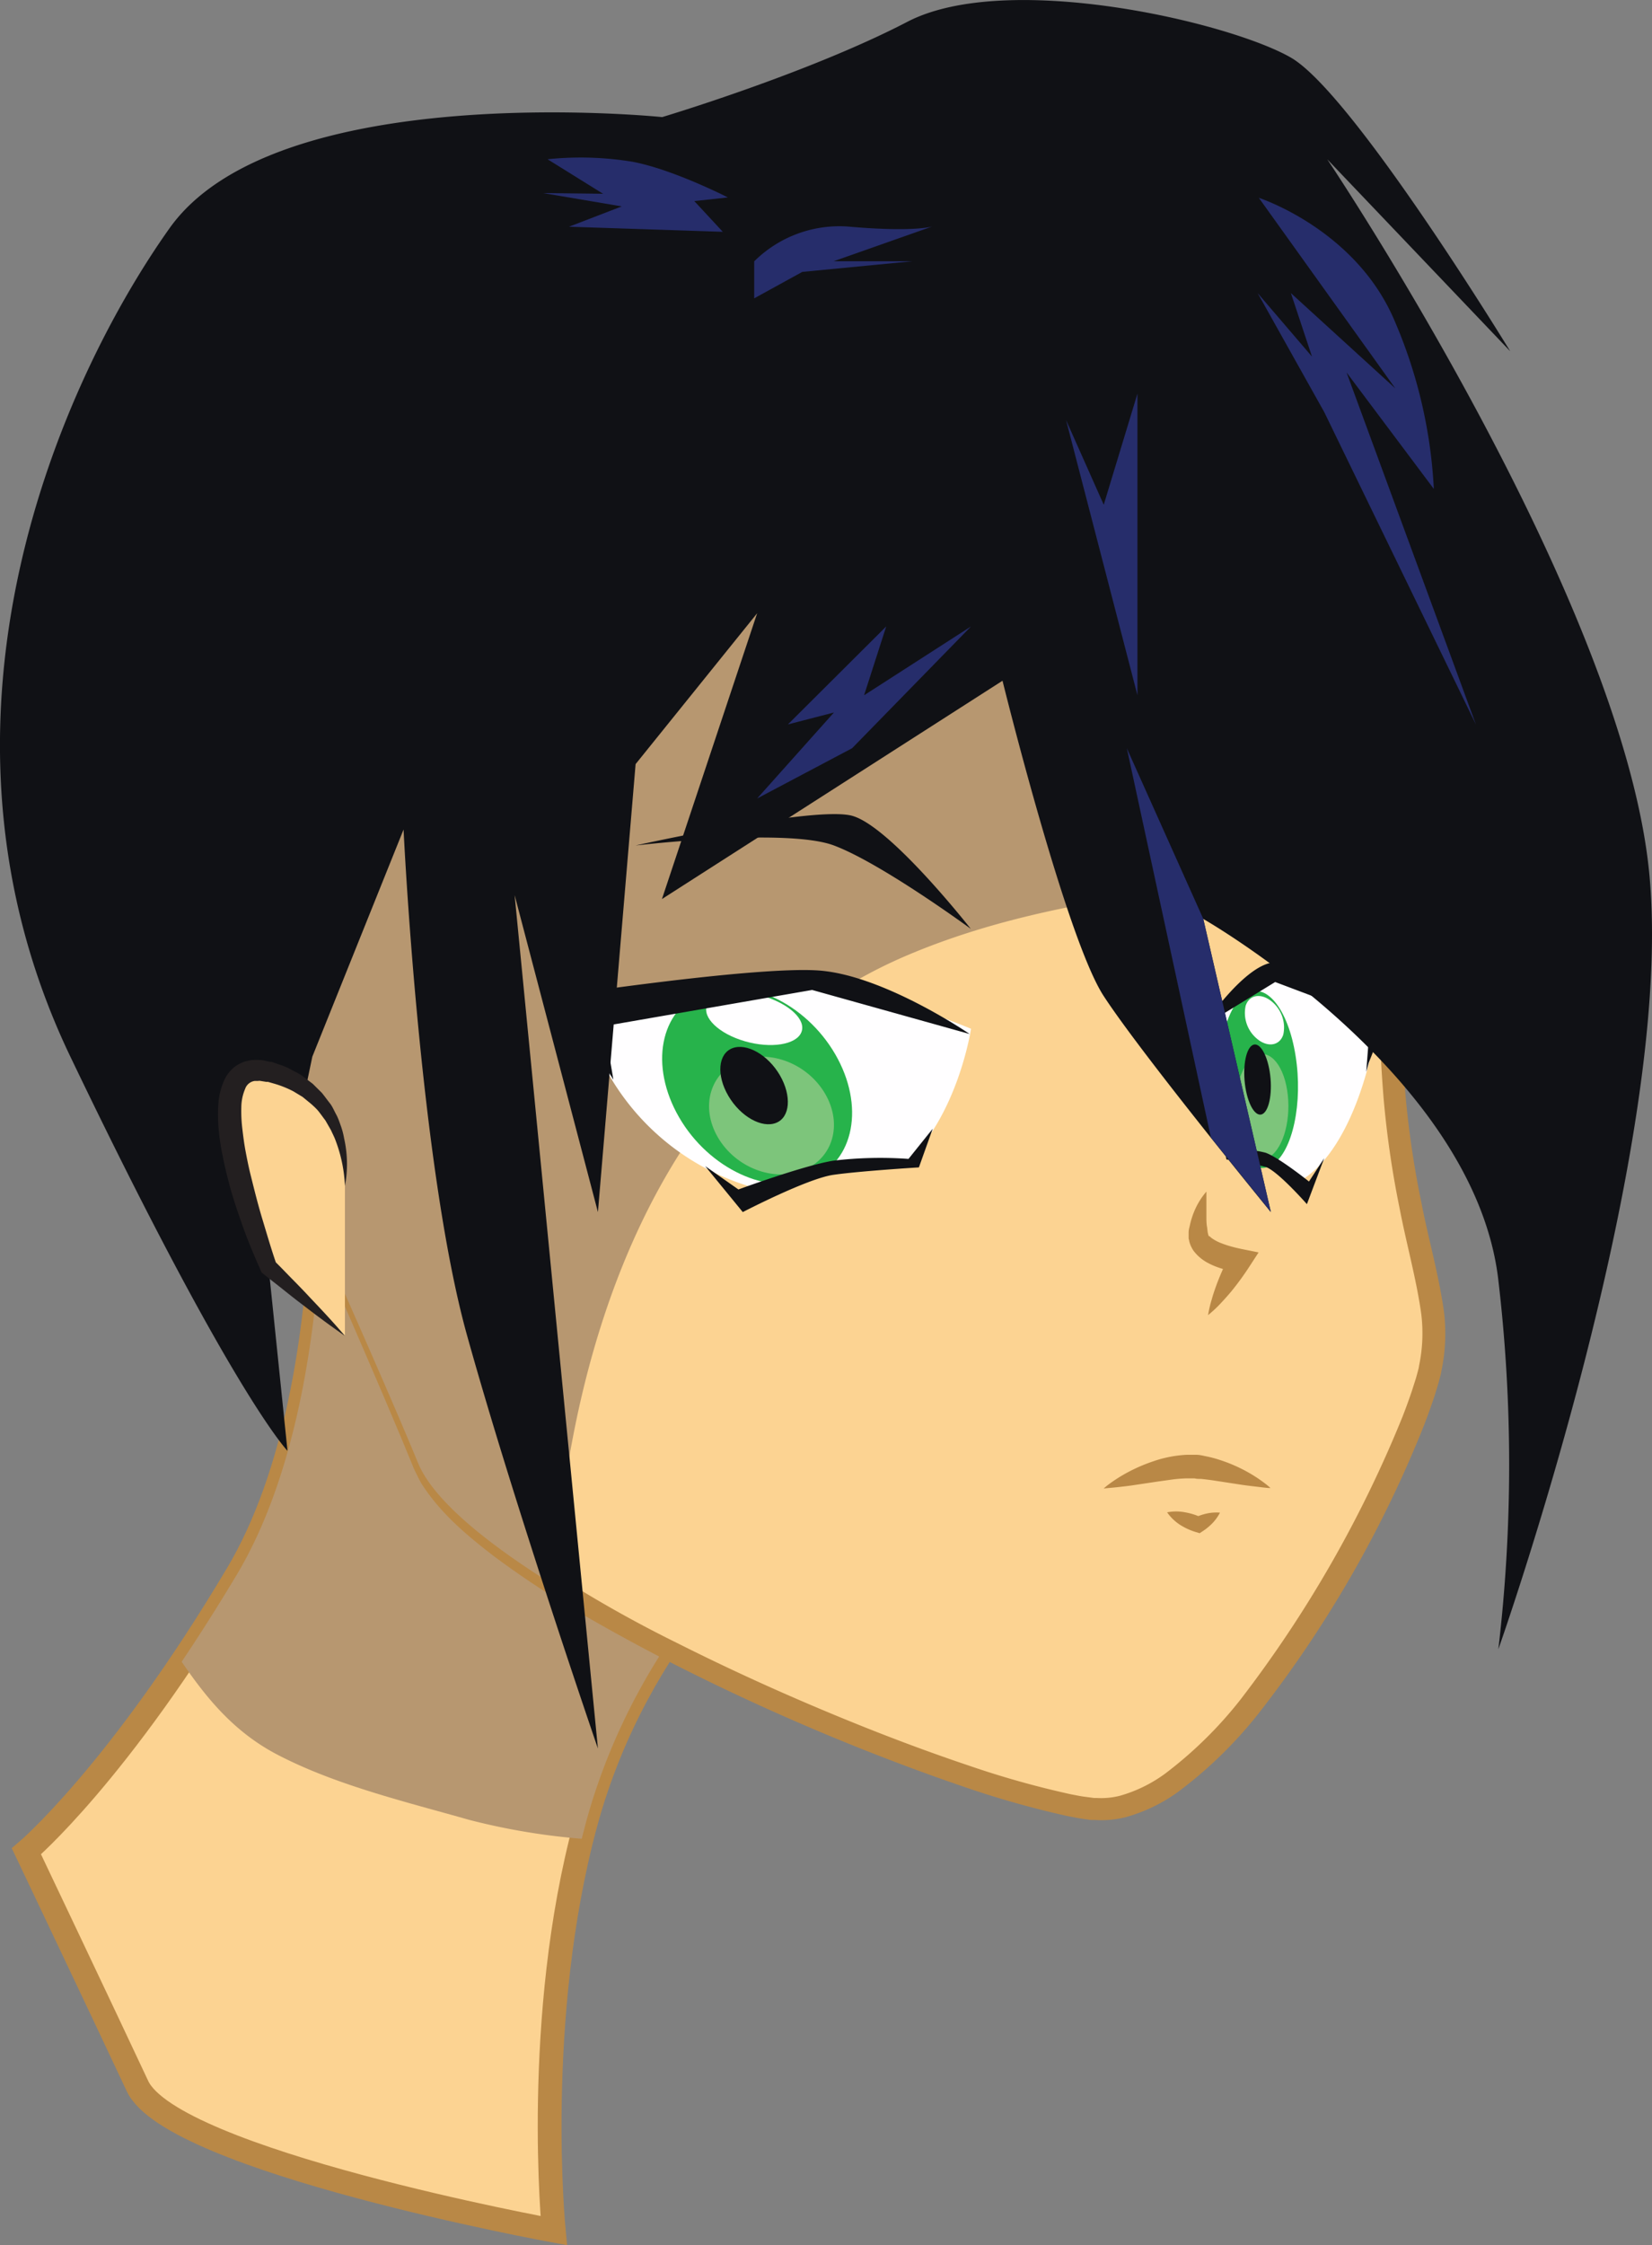 <svg xmlns="http://www.w3.org/2000/svg" id="Layer_1" data-name="Layer 1" viewBox="0 0 208.24 282.81"><rect x="0" y="0" width="208.24" height="282.81" fill="#808080" stroke="none"/><defs><style>.cls-3{fill:#fcd392}.cls-2{fill:#b79770}.cls-4{fill:#b98846}.cls-5{fill:#fffeff}.cls-6{fill:#27b34b}.cls-7{fill:#7dc57b}.cls-8{fill:#101115}.cls-10{fill:#262d6b}</style></defs><path d="M66.58 160.1l30.67 31.89s-16.82 13.26-23.45 37.76-4 51.23-4 51.23-48.06-8.8-52.47-18.21-14-29.57-14-29.57 11.63-9.81 26.57-34.9 10.14-70 10.14-70z" stroke="#b98846" stroke-miterlimit="10" stroke-width="3" fill="#fcd392"/><path class="cls-2" d="M142.53 264.07c3.26 4.79 6.78 9 12.25 11.8 7.33 3.78 16.09 5.87 24 8.12a83.22 83.22 0 0014.18 2.38l.48-1.87c6.63-24.52 23.45-37.76 23.45-37.76l-30.67-31.89-26.58-31.78s4.8 44.9-10.14 70c-2.43 4.05-4.76 7.71-6.97 11z" transform="translate(-119.63 -54.75)"/><path class="cls-3" d="M154.84 104.51s20-31.61 58.36-29.58 89.94 13.78 83.4 72.66 6.51 66.43 3.23 79.83-25.74 56.9-42.33 55.18-78.21-27.47-84.69-43.22-25.76-58.2-25.76-58.2-12.56-30.86-8.85-51.88 16.64-24.79 16.64-24.79z" transform="translate(-119.63 -54.75)"/><path class="cls-4" d="M154.84 104.51a48.91 48.91 0 014-5.34 73.59 73.59 0 0113.83-12.79 63.22 63.22 0 0135.73-12.14c1.52-.09 3.05 0 4.61 0s3.11.14 4.7.25a177.26 177.26 0 0119.91 2.35 119.56 119.56 0 0121.1 5.64 88.53 88.53 0 0110.52 4.81 66 66 0 019.92 6.7 50.84 50.84 0 018.55 8.91 48.41 48.41 0 016.3 11 62.59 62.59 0 014.4 25.57c0 1.1 0 2.21-.1 3.32l-.27 3.32c-.16 2.19-.4 4.38-.6 6.58s-.45 4.41-.59 6.61l-.41 6.63a192.19 192.19 0 00.37 26.91 118.78 118.78 0 002 13.44c.86 4.48 2.15 8.86 2.83 13.65a22.82 22.82 0 01-.29 7.38l-.09.49-.11.42-.22.84-.54 1.74c-.38 1.13-.78 2.24-1.2 3.34a147.3 147.3 0 01-20.91 36.44 54.23 54.23 0 01-10.16 9.89 20.62 20.62 0 01-6.64 3.19 12.39 12.39 0 01-3.86.34h-.49l-.42-.06-.85-.12c-.58-.09-1.18-.22-1.76-.33a118.81 118.81 0 01-13.29-3.78c-4.31-1.47-8.55-3.06-12.73-4.72q-12.52-5-24.24-11-5.84-3-11.41-6.25a110.39 110.39 0 01-10.69-7.08c-3.36-2.59-6.64-5.35-9-9.06-.28-.48-.52-1-.77-1.5s-.4-.95-.61-1.43l-1.16-2.81-2.34-5.53c-6.27-14.65-12.38-28.43-18-41.14l-2.1-4.72-1-2.32-.26-.58c-.11-.26-.16-.41-.25-.62l-.45-1.19c-1.16-3.14-2.18-6.25-3.1-9.3a149.93 149.93 0 01-4.13-17.6 87.71 87.71 0 01-1.44-15.86 47.92 47.92 0 012.11-13.32 37.24 37.24 0 014.53-9.88 26.69 26.69 0 015.33-6 21 21 0 014.17-2.7 10.8 10.8 0 011.57-.59zm0 0a10.79 10.79 0 00-1.56.68 20.92 20.92 0 00-4.08 2.81 26.43 26.43 0 00-5.14 6.06 38 38 0 00-4.26 9.84 47.22 47.22 0 00-1.8 13.15 86.76 86.76 0 001.59 15.64 148.66 148.66 0 004.41 17.37c1 3 2 6.07 3.19 9.17l.45 1.15.22.55.26.57 1.06 2.31 2.15 4.69c5.79 12.66 12.06 26.37 18.5 41l2.41 5.53 1.19 2.8c.2.45.39 1 .61 1.37s.4.82.65 1.22c2.08 3.18 5.24 5.86 8.53 8.31a156.92 156.92 0 0021.8 13c7.73 3.89 15.78 7.48 24.06 10.77 4.14 1.64 8.35 3.2 12.61 4.63a116.55 116.55 0 0012.94 3.64c.54.1 1.05.21 1.61.29l.85.11.42.06h.35a9.59 9.59 0 002.95-.28 17.86 17.86 0 005.68-2.78 51.53 51.53 0 009.55-9.39 152 152 0 0020.42-35.67c.41-1.06.8-2.13 1.16-3.2l.5-1.57.23-.84.11-.42.06-.36a19.89 19.89 0 00.27-6.41c-.6-4.38-1.88-8.88-2.75-13.43a121.62 121.62 0 01-2-13.75 194.86 194.86 0 01-.28-27.32l.44-6.72c.15-2.23.41-4.42.61-6.63s.45-4.39.62-6.57l.27-3.22c.09-1.07.07-2.15.11-3.22a61.43 61.43 0 00-4.07-24.59 46 46 0 00-5.89-10.55 48.59 48.59 0 00-8.1-8.62 63.86 63.86 0 00-9.52-6.59A86.56 86.56 0 00258 84.28a117.79 117.79 0 00-20.72-5.78 185.4 185.4 0 00-19.7-2.57c-3.16-.26-6.22-.47-9.19-.43A62.24 62.24 0 00173 86.86a75.59 75.59 0 00-14 12.42 48.88 48.88 0 00-4.16 5.23z" transform="translate(-119.63 -54.75)"/><path class="cls-2" d="M191 240.69c4.19-27.08 16.5-54.37 43-65.61 19.23-8.16 40.34-8.46 60.72-12 .3-4.83.75-10.08 1.39-15.84 6.54-58.88-45.08-70.63-83.4-72.66s-58.36 29.58-58.36 29.58-12.93 3.77-16.64 24.78 8.85 51.88 8.85 51.88 19.28 42.45 25.76 58.2c1.89 4.6 8.5 10.06 17.32 15.53a123.45 123.45 0 011.36-13.86z" transform="translate(-119.63 -54.75)"/><path class="cls-3" d="M271.7 204.85a16 16 0 00-1 5.25c0 2.75 5.25 3.41 5.25 3.41l-4 6.91" transform="translate(-119.63 -54.75)"/><path class="cls-4" d="M271.7 204.85v3.07c0 .49 0 1 .09 1.43l.08.69c0-.14.11.59.17.4 0 0 .11.07.18.15a3.06 3.06 0 00.36.26 5.12 5.12 0 001 .5 12.25 12.25 0 001.23.41l.65.17.63.14 2.19.44-1.12 1.72a35.57 35.57 0 01-2.36 3.24c-.44.52-.87 1-1.36 1.52a15.6 15.6 0 01-1.53 1.42 15.6 15.6 0 01.47-2c.18-.66.41-1.3.64-1.94a35.56 35.56 0 011.64-3.67l1.07 2.16c-.33 0-.58-.07-.87-.12s-.55-.11-.82-.18a9.44 9.44 0 01-1.63-.57 7.56 7.56 0 01-.81-.42 5.73 5.73 0 01-.79-.58 5.34 5.34 0 01-.73-.79 3.77 3.77 0 01-.54-1.18c0-.12-.06-.24-.08-.36V210c0-.28.07-.55.14-.82a10 10 0 01.46-1.57 9.19 9.19 0 011.64-2.76z" transform="translate(-119.63 -54.75)"/><path class="cls-5" d="M220.26 178.68c-9-.26-26.81 4.51-26.81 4.51a30.74 30.74 0 0023.47 21.71 21.44 21.44 0 016.25-2.32c2.46-.48 5.1-.25 7.53-.87a5 5 0 012.65 0c7-6.06 8.68-17.37 8.68-17.37s-12.73-5.4-21.77-5.66z" transform="translate(-119.63 -54.75)"/><path class="cls-6" d="M224.91 187.54c3.76 6.48 2.41 13.51-3 15.71S209 202 205.23 195.49s-2.41-13.51 3-15.71 12.92 1.28 16.68 7.76z" transform="translate(-119.63 -54.75)"/><path class="cls-7" d="M223.65 192.54c2.21 3.81 1 8.11-2.77 9.62s-8.56-.35-10.77-4.16-1-8.11 2.77-9.62 8.56.35 10.77 4.16z" transform="translate(-119.63 -54.75)"/><path class="cls-8" d="M217.94 190.2c1.51 2.61 1.29 5.31-.5 6s-4.47-.8-6-3.41-1.29-5.31.5-6 4.49.81 6 3.41z" transform="translate(-119.63 -54.75)"/><path class="cls-5" d="M215.88 180.23c3.28 1 5.41 3 4.76 4.56s-3.84 2.07-7.12 1.12-5.41-3-4.76-4.56 3.84-2.07 7.12-1.12z" transform="translate(-119.63 -54.75)"/><path class="cls-8" d="M196.95 190.75L195.8 184l26.2-4.55 19.86 5.55s-10.79-7.4-19-8-34.63 3.45-34.63 3.45l8 9.15M208.52 201.64l4.19 2.94s8.18-3 11.92-3.62a50 50 0 019.52-.23l3.05-3.8-1.74 4.87s-7.5.46-10.8.94-11.4 4.69-11.4 4.69z" transform="translate(-119.63 -54.75)"/><path class="cls-5" d="M281.19 177.68c4.13-.26 12.26 4.51 12.26 4.51-1.45 10.63-5.45 19.44-10.74 21.71a7.92 7.92 0 00-2.86-2.32c-1.13-.48-2.33-.25-3.44-.87a1.11 1.11 0 00-1.21 0c-3.2-6.06-4-17.37-4-17.37s5.85-5.4 9.99-5.66z" transform="translate(-119.63 -54.75)"/><path class="cls-6" d="M282.94 187.73c.95 5.92-.36 12.06-2.92 13.73s-5.4-1.78-6.35-7.7.33-12.06 2.92-13.76 5.41 1.81 6.35 7.73z" transform="translate(-119.63 -54.75)"/><path class="cls-7" d="M281.88 192.08c.56 3.48-.42 7.22-2.18 8.37s-3.64-.74-4.19-4.22.42-7.22 2.18-8.37 3.64.75 4.19 4.22z" transform="translate(-119.63 -54.75)"/><path class="cls-8" d="M279.68 189.74c.38 2.38 0 4.75-.84 5.3s-1.84-.93-2.22-3.31 0-4.75.84-5.3 1.84.93 2.22 3.31z" transform="translate(-119.63 -54.75)"/><path class="cls-5" d="M279.82 180.81a4.23 4.23 0 011.57 4.27c-.44 1.35-1.86 1.63-3.17.63a4.23 4.23 0 01-1.57-4.27c.44-1.35 1.86-1.63 3.17-.63z" transform="translate(-119.63 -54.75)"/><path class="cls-8" d="M291.85 189.75l.52-6.78-12-4.52-9.06 5.55s4.93-7.4 8.67-8 15.83 3.45 15.83 3.45l-3.64 9.15M286.55 200.64l-1.92 2.94s-3.74-3-5.45-3.62a10.56 10.56 0 00-4.35-.23l-1.4-3.8.79 4.87a41.88 41.88 0 014.94.94c1.51.48 5.21 4.69 5.21 4.69zM199.75 161.25s19-2.25 25 0 17.25 10.5 17.25 10.5-10.2-13-15-14.25-27.25 3.75-27.25 3.75zM271.31 170.5s8.44-7.25 13.94-9.5a22.78 22.78 0 0110.25-1.69l-10 3.44z" transform="translate(-119.63 -54.75)"/><path class="cls-3" d="M258.75 242.25s6.75-2.75 10.75-2.75 10.32 2.75 10.32 2.75" transform="translate(-119.63 -54.75)"/><path class="cls-4" d="M258.75 242.25a9.14 9.14 0 01.77-.62 19.44 19.44 0 012.17-1.37 21.06 21.06 0 013.32-1.44 15.13 15.13 0 014.25-.82h1.12c.39 0 .82.09 1.16.17a14.65 14.65 0 012 .53 19.49 19.49 0 013.33 1.46 18.3 18.3 0 012.15 1.4 8.72 8.72 0 01.76.63s-.37 0-1-.08-1.48-.17-2.5-.31l-3.39-.52c-.61-.1-1.23-.17-1.84-.24-.32 0-.57 0-.86-.07H269.26a17.39 17.39 0 00-1.82.14l-1.86.26-3.41.51c-1 .13-1.89.23-2.5.28s-.92.09-.92.09z" transform="translate(-119.63 -54.75)"/><path class="cls-3" d="M147.13 190.5l3.94 1.5 2.74-1.5"/><path class="cls-4" d="M266.75 245.25a5.9 5.9 0 012.27 0 8.11 8.11 0 012 .62l-.82.06a7.36 7.36 0 011.5-.52 5.6 5.6 0 011.71-.12 5.6 5.6 0 01-1 1.38 7.36 7.36 0 01-1.24 1l-.32.21-.5-.15a8.11 8.11 0 01-1.93-.88 5.9 5.9 0 01-1.67-1.6z" transform="translate(-119.63 -54.75)"/><path class="cls-8" d="M246 140.5s8 32.42 12.75 39.71 21.07 27.22 21.07 27.22l-8.52-36.93s34.2 19.5 37.2 45.5a198.8 198.8 0 010 46.5s22.5-63.45 19-98-40.57-89.69-40.57-89.69L310 99s-19.82-32.5-27.66-37S246.5 51 234 57.5s-30.9 12-30.9 12-48.6-5-62.1 14-32.93 61.76-12.5 104.35 27.37 49.65 27.37 49.65l-2.39-23.21 5.52-26.44 11.5-28.61s2 42.17 8 63.71S195 275 195 275l-10.5-107.5 10.5 39.93 4.75-56.43 15.32-19-12 36z" transform="translate(-119.63 -54.75)"/><path class="cls-3" d="M163.11 204.15s1.41-11.66-9.63-14.42 0 24.57 0 24.57l9.63 8.67" transform="translate(-119.63 -54.75)"/><path d="M163.11 204.15a18.3 18.3 0 00-1.18-5.74c-.16-.45-.39-.87-.58-1.3l-.7-1.22c-.28-.37-.55-.75-.83-1.11s-.63-.67-1-1l-1.05-.86-1.16-.7a13 13 0 00-2.53-1l-.66-.19h-.29.08l-.37-.06-.37-.06a.77.77 0 00-.3 0h-.43a1.49 1.49 0 00-1.21 1 6 6 0 00-.48 2.3 18.05 18.05 0 00.13 2.75c.11.93.23 1.88.41 2.83s.37 1.9.6 2.84c.47 1.89.94 3.8 1.51 5.68s1.12 3.79 1.76 5.63l-.28-.39c.78.75 1.52 1.54 2.28 2.31s1.51 1.54 2.25 2.34c1.49 1.57 3 3.17 4.38 4.81-1.79-1.24-3.53-2.53-5.24-3.85-.87-.65-1.71-1.32-2.56-2s-1.71-1.33-2.53-2l-.16-.13-.11-.26c-.82-1.86-1.61-3.7-2.28-5.61s-1.33-3.82-1.82-5.79c-.26-1-.49-2-.69-3a29.86 29.86 0 01-.48-3.08 20.92 20.92 0 01-.08-3.22 8.66 8.66 0 01.86-3.47 4.4 4.4 0 011.41-1.61 5.06 5.06 0 011-.5 7.7 7.7 0 011-.21 8.38 8.38 0 011.06 0 2 2 0 01.44.06l.37.08.37.08H153.86l.19.07.77.27a7.69 7.69 0 011.49.63c.48.27 1 .49 1.42.8l1.32 1 1.16 1.15c.34.42.66.87 1 1.3s.53.93.79 1.4.43 1 .6 1.47.31 1 .4 1.52a14.86 14.86 0 01.11 6.04z" transform="translate(-119.63 -54.75)" fill="#231f20"/><path class="cls-10" d="M278.31 79.67s12.36 4 17.19 15.67a61.32 61.32 0 014.87 21l-11-14.67 16.3 44.33-19.11-39.33-8.4-15 6.85 8-2.66-8 13.16 12z" transform="translate(-119.63 -54.75)"/><path class="cls-10" d="M134.38 52.91l9 34.67v-38l-4.25 14-4.75-10.67zM151.68 115.75l-9.64-21.5 10.6 49.05 7.56 9.37-8.52-36.92z"/><path class="cls-10" d="M211.38 79.62s-6.85-3.51-12-4.49a40.32 40.32 0 00-10.73-.32l7 4.35-7.56-.09 9.91 1.68-6.65 2.56 19.39.64-3.59-3.87zM214.7 87.67a15.24 15.24 0 0112.3-4.34c8 .67 10.17-.06 10.17-.06l-12.46 4.39h9.92L220.76 89l-6.06 3.33z" transform="translate(-119.63 -54.75)"/><path class="cls-10" d="M122.4 78.91l-14.99 15.34-11.97 6.33 9.68-10.83-5.8 1.5 12.39-12.34-2.79 8.67 13.48-8.67z"/></svg>